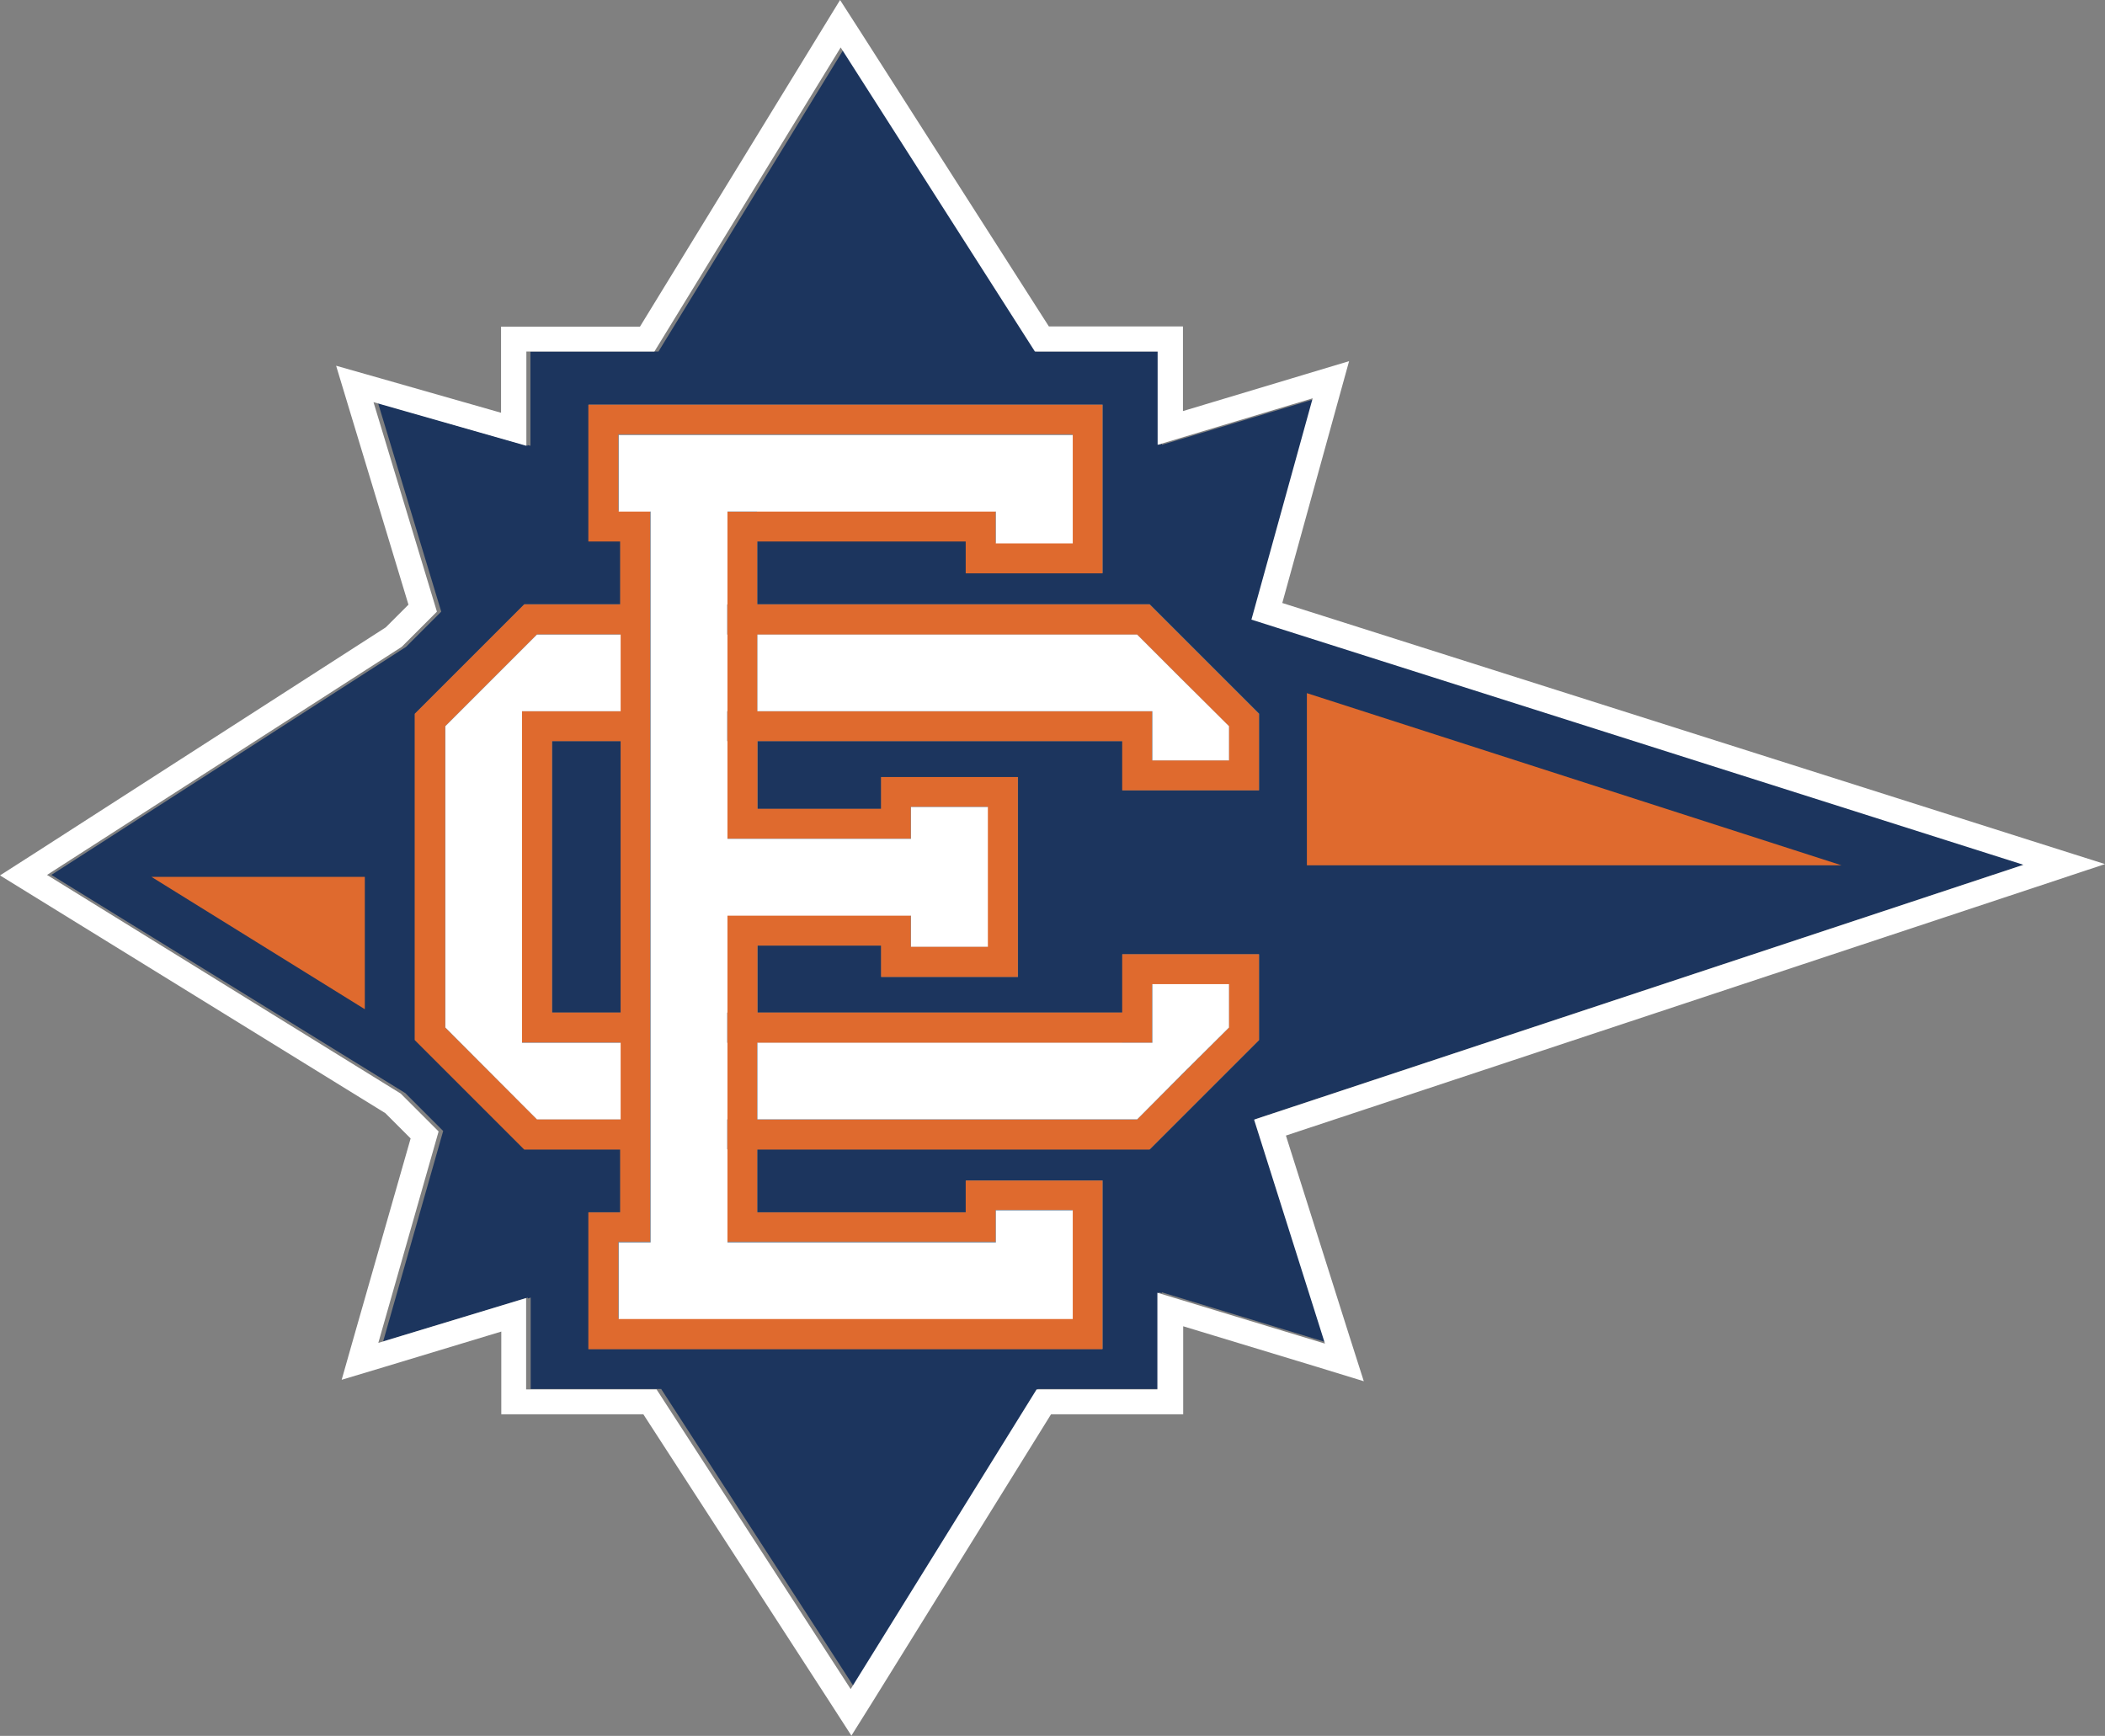 <?xml version="1.0" encoding="UTF-8"?> <svg xmlns="http://www.w3.org/2000/svg" id="Layer_2" data-name="Layer 2" viewBox="0 0 87.3 72"><rect x="0" y="0" width="87.3" height="72" fill="#808080" stroke="none"/><defs><style> .cls-1 { fill: #1c355e; } .cls-2 { fill: #df6a2e; } .cls-3 { fill: #fff; } </style></defs><g id="Layer_1-2" data-name="Layer 1"><g><g><rect class="cls-1" x="22.9" y="30.74" width="2.85" height="11.26"></rect><polygon class="cls-1" points="31.41 29.5 46.54 29.5 47.79 29.5 47.79 30.74 47.79 31.54 50.97 31.54 50.97 31.54 50.97 30.12 49.7 28.86 49.07 28.22 47.16 26.32 31.41 26.32 31.41 29.5"></polygon><polygon class="cls-1" points="36.53 37.98 36.54 37.98 37.78 37.98 37.78 39.22 37.78 39.27 37.78 39.27 40.96 39.27 40.97 39.27 40.97 39.27 40.97 39.27 40.97 33.47 40.97 33.47 40.96 33.47 40.96 33.47 37.79 33.47 37.78 33.47 37.78 33.47 37.78 33.47 37.78 33.55 37.78 34.79 36.54 34.79 36.54 34.79 31.41 34.79 31.41 34.79 30.17 34.79 30.17 33.55 30.17 30.74 30.17 30.74 30.16 30.74 30.16 29.5 30.17 29.5 30.17 29.5 30.17 29.5 30.17 26.32 30.17 26.32 30.16 26.32 30.16 25.07 30.17 25.07 30.17 25.07 30.17 22.46 30.17 21.22 31.4 21.22 31.41 21.22 31.41 21.22 31.41 21.22 40.06 21.22 40.06 21.22 40.07 21.22 40.07 21.22 41.3 21.22 41.3 22.46 41.3 22.54 41.31 22.54 41.31 22.54 41.31 22.54 44.48 22.54 44.49 22.54 44.49 22.54 44.5 22.54 44.5 18.04 44.49 18.04 25.67 18.04 25.66 18.04 25.66 18.04 25.66 18.04 25.66 21.22 25.66 21.22 25.66 21.22 25.67 21.22 25.73 21.22 25.74 21.22 25.74 21.22 25.74 21.22 26.98 21.22 26.98 22.46 26.98 50.28 26.98 51.53 25.74 51.53 25.74 51.53 25.74 51.53 25.73 51.53 25.67 51.53 25.66 51.53 25.66 51.53 25.66 51.53 25.66 54.71 25.66 54.71 25.66 54.71 25.67 54.71 44.48 54.71 44.49 54.71 44.49 54.71 44.5 54.71 44.5 50.2 44.49 50.2 41.31 50.2 41.31 50.2 41.31 50.2 41.3 50.2 41.3 50.28 41.3 51.53 40.07 51.53 40.07 51.53 40.06 51.53 40.06 51.53 31.41 51.53 31.41 51.53 31.41 51.53 31.4 51.53 30.17 51.53 30.17 50.28 30.17 47.67 30.17 47.67 30.16 47.67 30.16 46.43 30.17 46.43 30.17 46.43 30.17 43.25 30.17 43.25 30.16 43.25 30.16 42 30.17 42 30.17 42 30.17 39.04 30.17 37.98 31.4 37.98 31.41 37.98 36.53 37.98"></polygon><polygon class="cls-1" points="25.74 43.25 22.9 43.25 21.65 43.25 21.65 42 21.65 30.74 21.65 29.5 22.9 29.5 25.74 29.5 25.74 26.32 22.28 26.32 18.47 30.12 18.47 42.62 22.28 46.43 25.74 46.43 25.74 43.25"></polygon><path class="cls-1" d="M83.99,35.87l-32.02-10.17,2.52-9.14-6.3,1.89v-.04l-.12.04v-3.87h-5.09l-8-12.52-7.67,12.52h-5.31v3.91l-.12-.03v.03l-6.2-1.77,2.62,8.65-1.46,1.46-14.71,9.46,14.68,9.05,1.57,1.57-2.49,8.73,6-1.82v.04l.12-.04v3.79h5.41l7.98,12.33,7.65-12.33h5.01v-4.01l.12.04v-.04l6.81,2.07-2.93-9.25,31.91-10.57ZM47.68,47.67h-16.27v2.61h8.65v-1.32h5.67v6.99h-21.32v-5.67h1.32v-2.61h-3.98l-4.54-4.54v-13.53l4.54-4.54h3.98v-2.61h-1.32v-5.67h21.32v6.99h-5.67v-1.32h-8.65v2.61h16.27l4.54,4.54v3.18h-5.67v-2.04h-15.13v2.81h5.13v-1.32h5.67v8.29h-5.67v-1.3h-5.13v2.78h15.13v-2.42h5.67v3.56l-4.54,4.54Z"></path><polygon class="cls-1" points="47.79 40.82 47.79 42 47.79 43.25 46.54 43.25 31.41 43.25 31.41 46.43 47.16 46.43 50.97 42.62 50.97 40.82 50.97 40.82 47.79 40.82"></polygon></g><polygon class="cls-2" points="54.2 35.89 76.37 35.89 54.2 28.75 54.2 35.89"></polygon><polygon class="cls-2" points="15.13 41.86 6.28 36.37 15.13 36.37 15.13 41.86"></polygon><path class="cls-2" d="M52.21,32.79v-3.18l-4.54-4.54h-16.27v-2.61h8.65v1.32h5.67v-6.99h-21.32v5.67h1.32v2.61h-3.98l-4.54,4.54v13.53l4.54,4.54h3.98v2.61h-1.32v5.67h21.32v-6.99h-5.67v1.32h-8.65v-2.61h16.27l4.54-4.54v-3.56h-5.67v2.42h-15.13v-2.78h5.13v1.3h5.67v-8.29h-5.67v1.32h-5.13v-2.81h15.13v2.04h5.67ZM22.27,46.43l-3.81-3.81v-12.5l3.81-3.81h3.46v3.18h-4.09v13.75h4.09v3.18s-3.46,0-3.46,0ZM25.74,30.74v11.26h-2.85v-11.26h2.85ZM46.54,43.25h1.24v-2.42h3.18v1.8l-3.81,3.81h-15.75v-3.18h15.13ZM31.4,21.22h-1.24v3.85h0v1.24h0v3.18h0s0,0,0,0v1.24h0v4.05h7.61v-1.32h3.19v5.8h0s-3.19,0-3.19,0v-1.3h-7.61v4.03h0v1.24h0v3.18h0v1.24h0v3.85h11.13v-1.32h0s3.19,0,3.19,0v4.5h-18.84v-3.18h1.32v-30.31h-1.32v-3.18h0s18.84,0,18.84,0v4.5h-3.19v-1.32s-9.9,0-9.9,0ZM31.41,29.5v-3.18h15.75l1.9,1.9.63.63,1.27,1.27v1.42h-3.18v-2.04h-16.38Z"></path><g><polygon class="cls-3" points="31.41 26.32 31.41 29.5 46.54 29.5 46.54 29.5 47.79 29.5 47.79 29.5 47.79 30.74 47.79 31.54 50.97 31.54 50.97 30.12 49.06 28.22 47.16 26.32 31.41 26.32"></polygon><polygon class="cls-3" points="25.74 46.43 25.74 43.25 22.89 43.25 21.65 43.25 21.65 42 21.65 30.74 21.65 29.5 22.89 29.5 25.74 29.5 25.74 26.32 22.27 26.32 18.47 30.12 18.47 42.62 22.27 46.43 25.74 46.43"></polygon><polygon class="cls-3" points="50.97 40.82 47.79 40.82 47.79 42 47.79 43.25 47.79 43.25 46.54 43.25 46.54 43.25 31.41 43.25 31.41 46.43 47.16 46.43 49.06 44.52 50.97 42.62 50.97 40.82"></polygon></g><polygon class="cls-3" points="40.06 21.22 40.07 21.22 41.3 21.22 41.3 22.46 41.3 22.54 41.31 22.54 44.48 22.54 44.49 22.54 44.49 18.04 44.48 18.04 25.66 18.04 25.66 18.04 25.66 21.22 25.66 21.22 25.73 21.22 25.74 21.22 26.98 21.22 26.98 22.46 26.98 50.28 26.98 51.53 25.74 51.53 25.73 51.53 25.66 51.53 25.66 51.53 25.66 54.71 25.66 54.71 44.48 54.71 44.49 54.71 44.49 50.2 44.48 50.2 41.31 50.2 41.3 50.2 41.3 50.28 41.3 51.53 40.07 51.53 40.06 51.53 31.41 51.53 31.4 51.53 30.17 51.53 30.17 50.28 30.17 47.67 30.16 47.67 30.16 46.43 30.17 46.43 30.17 43.25 30.16 43.25 30.16 42 30.17 42 30.17 39.04 30.17 37.98 31.4 37.98 31.41 37.98 36.53 37.98 36.54 37.98 37.78 37.98 37.78 39.22 37.78 39.27 37.78 39.27 40.96 39.27 40.97 39.27 40.97 33.47 40.96 33.47 37.78 33.47 37.78 33.47 37.78 33.55 37.78 34.79 36.54 34.79 36.53 34.79 31.41 34.79 31.4 34.79 30.17 34.79 30.17 33.55 30.17 30.74 30.16 30.74 30.16 29.5 30.17 29.5 30.17 26.32 30.16 26.32 30.16 25.07 30.17 25.07 30.17 22.46 30.17 21.22 31.4 21.22 31.41 21.22 40.06 21.22"></polygon><path class="cls-3" d="M34.86,1.96l8.06,12.62h5.09v3.87l6.43-1.93-2.54,9.18,32.02,10.17-31.91,10.57,2.94,9.29-6.95-2.11v4.01h-5.01l-7.71,12.43-8.05-12.43h-5.41v-3.79l-6.13,1.86,2.5-8.77-1.57-1.57L1.95,36.29l14.71-9.46,1.46-1.46-2.63-8.69,6.34,1.81v-3.91h5.31l7.73-12.62M34.84,0l-.87,1.42-7.43,12.13h-5.76v3.57l-5.01-1.43-1.83-.52.55,1.82,2.45,8.09-.94.94L1.39,35.42l-1.39.89,1.41.87,14.57,8.99,1.05,1.05-2.34,8.18-.52,1.83,1.83-.55,4.79-1.45v3.43h5.89l7.74,11.95.89,1.38.87-1.39,7.41-11.94h5.48v-3.65l5.6,1.7,1.89.58-.6-1.88-2.63-8.31,30.93-10.25,3.04-1.01-3.06-.97-31.06-9.86,2.27-8.22.5-1.81-1.8.54-5.09,1.53v-3.51h-5.56l-7.76-12.14-.9-1.4h0Z"></path></g></g></svg> 